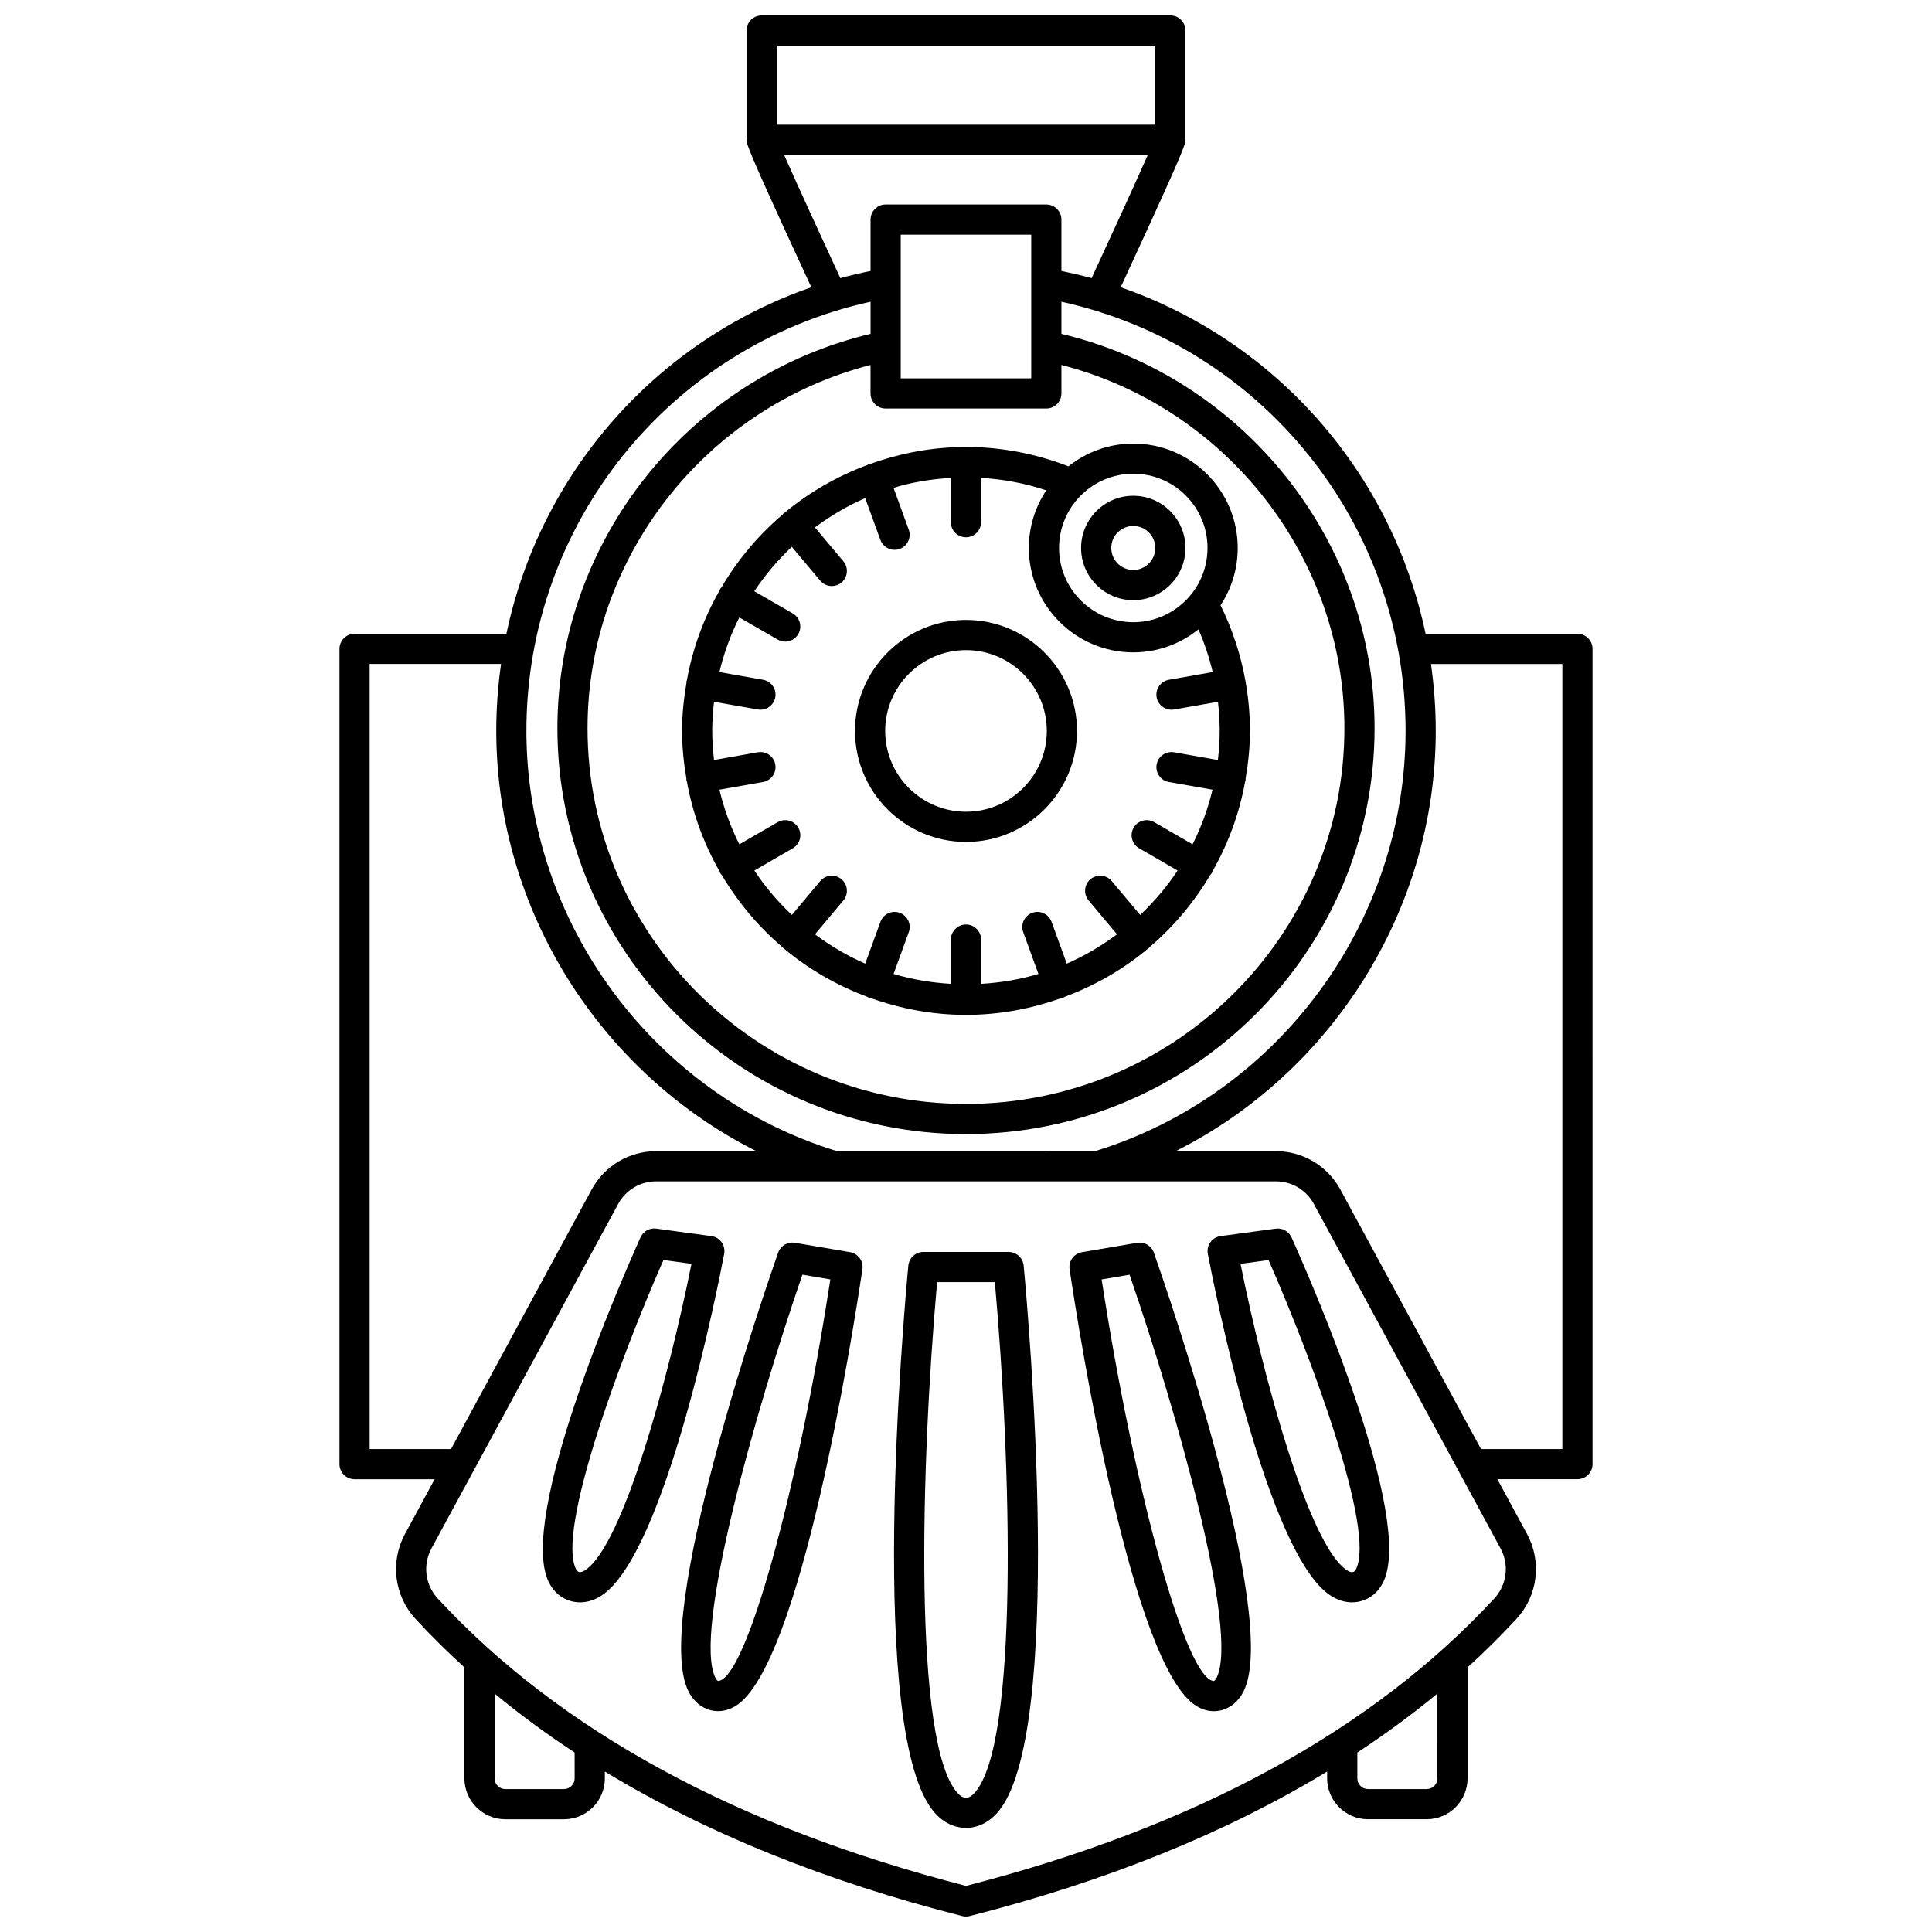 <?xml version="1.0" encoding="UTF-8"?>
<!-- Uploaded to: SVG Repo, www.svgrepo.com, Generator: SVG Repo Mixer Tools -->
<svg width="800px" height="800px" version="1.1" viewBox="144 144 512 512" xmlns="http://www.w3.org/2000/svg">
 <defs>
  <clipPath id="a">
   <path d="m233 148.09h334v503.81h-334z"/>
  </clipPath>
 </defs>
 <path d="m400 308.29c-16.219 0-29.414 13.195-29.414 29.414s13.195 29.414 29.414 29.414 29.414-13.195 29.414-29.414-13.191-29.414-29.414-29.414zm0 50.828c-11.809 0-21.414-9.609-21.414-21.414 0-11.809 9.609-21.414 21.414-21.414 11.809 0 21.414 9.609 21.414 21.414 0.004 11.805-9.602 21.414-21.414 21.414z"/>
 <path d="m444.33 303.05c7.629 0 13.832-6.207 13.832-13.832s-6.207-13.836-13.832-13.836-13.832 6.207-13.832 13.836 6.203 13.832 13.832 13.832zm0-19.668c3.219 0 5.832 2.617 5.832 5.836s-2.617 5.832-5.832 5.832c-3.215 0-5.832-2.617-5.832-5.832-0.008-3.219 2.613-5.836 5.832-5.836z"/>
 <path d="m374.26 266.99c-0.145 0.051-0.238 0.16-0.371 0.227-8.078 3.004-15.531 7.289-22.027 12.715-0.07 0.051-0.16 0.066-0.227 0.125-0.105 0.09-0.148 0.207-0.242 0.305-6.445 5.469-11.918 12.02-16.23 19.344-0.102 0.133-0.238 0.219-0.324 0.367-0.066 0.117-0.066 0.246-0.125 0.367-4.18 7.297-7.156 15.344-8.699 23.902-0.027 0.105-0.094 0.18-0.113 0.289-0.023 0.133 0.02 0.258 0.008 0.387-0.703 4.129-1.156 8.348-1.156 12.68s0.449 8.547 1.156 12.68c0.012 0.133-0.031 0.258-0.008 0.387 0.02 0.117 0.09 0.207 0.121 0.324 1.543 8.539 4.519 16.574 8.691 23.859 0.055 0.125 0.055 0.258 0.125 0.371 0.133 0.23 0.309 0.418 0.477 0.617 4.285 7.223 9.703 13.684 16.074 19.094 0.098 0.098 0.145 0.219 0.246 0.312 0.078 0.062 0.176 0.09 0.258 0.148 6.492 5.414 13.934 9.688 22 12.688 0.133 0.066 0.23 0.176 0.375 0.227 0.16 0.059 0.324 0.047 0.484 0.09 7.91 2.832 16.387 4.453 25.25 4.453 8.863 0 17.344-1.625 25.25-4.453 0.16-0.035 0.324-0.027 0.484-0.09 0.145-0.051 0.238-0.164 0.375-0.227 8.066-3 15.508-7.273 22-12.688 0.078-0.059 0.176-0.078 0.258-0.148 0.105-0.09 0.152-0.211 0.246-0.312 6.371-5.41 11.789-11.871 16.074-19.094 0.168-0.191 0.34-0.383 0.477-0.617 0.066-0.121 0.07-0.25 0.125-0.371 4.176-7.285 7.148-15.316 8.691-23.859 0.031-0.113 0.102-0.203 0.121-0.324 0.023-0.133-0.02-0.258-0.008-0.391 0.703-4.129 1.156-8.348 1.156-12.676 0-4.356-0.398-8.688-1.148-12.961-0.004-0.035 0.008-0.066 0.004-0.105-0.004-0.027-0.023-0.051-0.031-0.078-1.238-7-3.481-13.797-6.621-20.16 2.871-4.363 4.555-9.57 4.555-15.172 0-15.258-12.41-27.668-27.668-27.668-6.496 0-12.469 2.266-17.195 6.031-8.648-3.356-17.754-5.129-27.137-5.129-8.895 0-17.391 1.633-25.312 4.473-0.156 0.035-0.297 0.016-0.438 0.062zm71.891 119.48-7.531-8.977c-1.418-1.688-3.941-1.906-5.633-0.492-1.691 1.418-1.91 3.941-0.492 5.633l7.523 8.969c-4.113 3.062-8.555 5.703-13.312 7.769l-4.031-11.074c-0.75-2.074-3.051-3.152-5.125-2.387-2.074 0.75-3.144 3.051-2.387 5.125l4.031 11.07c-4.859 1.453-9.949 2.316-15.195 2.621v-11.727c0-2.207-1.793-4-4-4s-4 1.793-4 4v11.727c-5.246-0.312-10.34-1.176-15.195-2.621l4.031-11.07c0.754-2.074-0.316-4.371-2.387-5.125-2.078-0.766-4.371 0.312-5.125 2.387l-4.031 11.074c-4.758-2.066-9.195-4.707-13.312-7.769l7.523-8.969c1.418-1.691 1.199-4.215-0.492-5.633-1.688-1.414-4.219-1.199-5.633 0.492l-7.531 8.977c-3.738-3.539-7.09-7.469-9.941-11.777l10.188-5.883c1.914-1.105 2.566-3.551 1.465-5.461-1.109-1.914-3.559-2.57-5.461-1.465l-10.164 5.871c-2.293-4.559-4.074-9.406-5.281-14.48l11.566-2.039c2.176-0.383 3.625-2.461 3.242-4.633-0.383-2.172-2.449-3.621-4.633-3.242l-11.602 2.047c-0.293-2.535-0.477-5.102-0.477-7.715 0-2.609 0.188-5.18 0.477-7.715l11.602 2.043c0.234 0.039 0.469 0.059 0.695 0.059 1.906 0 3.59-1.363 3.934-3.309 0.383-2.172-1.07-4.25-3.246-4.629l-11.566-2.039c1.211-5.074 2.992-9.922 5.281-14.48l10.164 5.867c0.633 0.363 1.32 0.535 1.996 0.535 1.383 0 2.727-0.715 3.465-2 1.105-1.914 0.449-4.359-1.465-5.461l-10.188-5.883c2.852-4.305 6.203-8.238 9.941-11.777l7.531 8.977c0.793 0.941 1.922 1.426 3.066 1.426 0.906 0 1.82-0.309 2.57-0.938 1.691-1.418 1.91-3.941 0.492-5.633l-7.527-8.969c4.113-3.062 8.555-5.703 13.312-7.769l4.031 11.074c0.586 1.625 2.125 2.633 3.754 2.633 0.457 0 0.914-0.078 1.367-0.242 2.074-0.75 3.144-3.051 2.387-5.125l-4.031-11.07c4.859-1.453 9.949-2.316 15.195-2.621v11.727c0 2.207 1.793 4 4 4s4-1.793 4-4v-11.73c5.922 0.344 11.703 1.434 17.285 3.297-2.914 4.383-4.617 9.633-4.617 15.273 0 15.254 12.41 27.668 27.668 27.668 6.539 0 12.543-2.293 17.281-6.098 1.59 3.648 2.859 7.434 3.777 11.312l-11.613 2.047c-2.176 0.383-3.625 2.461-3.246 4.629 0.34 1.938 2.027 3.309 3.934 3.309 0.23 0 0.465-0.02 0.695-0.059l11.621-2.047c0.297 2.555 0.461 5.133 0.461 7.719 0 2.609-0.188 5.18-0.477 7.715l-11.602-2.047c-2.191-0.375-4.25 1.07-4.633 3.242-0.383 2.176 1.066 4.25 3.242 4.633l11.566 2.039c-1.211 5.074-2.992 9.922-5.281 14.48l-10.164-5.871c-1.914-1.109-4.359-0.453-5.461 1.465-1.105 1.91-0.449 4.359 1.465 5.461l10.188 5.883c-2.836 4.309-6.191 8.242-9.926 11.777zm17.852-97.254c0 10.848-8.824 19.672-19.672 19.672-10.848 0-19.672-8.824-19.672-19.672s8.824-19.672 19.672-19.672c10.848 0 19.672 8.824 19.672 19.672z"/>
 <g clip-path="url(#a)">
  <path d="m562.04 311.96h-40.242c-8.926-42.523-39.531-77.523-80.809-91.828 12.391-26.742 15.844-34.695 16.801-37.445 0.043-0.098 0.062-0.195 0.102-0.301 0.27-0.82 0.273-1.082 0.273-1.348v-28.941c0-2.207-1.793-4-4-4h-108.33c-2.207 0-4 1.793-4 4v28.945c0 0.262 0.004 0.523 0.273 1.344 0.035 0.102 0.059 0.203 0.105 0.301 0.961 2.746 4.406 10.703 16.801 37.445-41.273 14.305-71.887 49.309-80.809 91.828h-40.246c-2.207 0-4 1.793-4 4v216.05c0 2.207 1.793 4 4 4h21.223l-7.867 14.523c-3.973 7.332-2.848 16.371 2.801 22.492 4.094 4.434 8.422 8.715 12.965 12.855v29.414c0 5.973 4.859 10.828 10.828 10.828h15.551c5.973 0 10.828-4.859 10.828-10.828v-1.812c26.75 16.238 58.391 29.07 94.73 38.301 0.32 0.078 0.652 0.117 0.98 0.117s0.664-0.039 0.984-0.125c36.344-9.234 67.984-22.062 94.73-38.301v1.812c0 5.973 4.859 10.828 10.828 10.828h15.551c5.969 0 10.828-4.859 10.828-10.828v-29.414c4.543-4.137 8.867-8.422 12.965-12.855 5.648-6.117 6.773-15.16 2.801-22.492l-7.867-14.523h21.223c2.207 0 4-1.793 4-4l-0.004-216.05c0.004-2.207-1.789-3.996-3.996-3.996zm-212.21-155.87h100.34v20.949h-100.34zm1.961 28.945h96.402c-3.328 7.539-9.883 21.832-14.906 32.676-2.629-0.723-5.301-1.344-8.004-1.902v-13.617c0-2.207-1.793-4-4-4h-42.578c-2.207 0-4 1.793-4 4v13.617c-2.703 0.555-5.379 1.176-8.004 1.902-5.023-10.844-11.582-25.137-14.91-32.676zm26.914 67.227h42.582c2.207 0 4-1.793 4-4v-7.547c43.719 11.301 74.996 50.965 74.996 96.27 0 54.895-44.988 99.559-100.29 99.559-55.301 0-100.29-44.656-100.29-99.555 0-45.305 31.277-84.969 74.996-96.27v7.547c0 2.207 1.785 3.996 3.996 3.996zm4-7.996v-38.078h34.582v38.078zm-7.996-20.301v8.516c-48.262 11.496-82.992 54.875-82.992 104.51 0 59.305 48.574 107.55 108.28 107.55 59.711 0 108.28-48.25 108.28-107.55 0-49.633-34.727-93.012-82.992-104.51v-8.516c53.129 11.719 91.207 58.801 91.207 113.73 0 50.789-33.82 96.5-82.289 111.37l-68.414-0.004c-48.469-14.871-82.289-60.582-82.289-111.37 0-54.934 38.078-102.01 91.207-113.73zm-132.75 304.05v-208.06h34.828c-0.828 5.809-1.273 11.73-1.273 17.746 0 47.348 27.52 90.555 68.93 111.37h-26.566c-7.141 0-13.688 3.898-17.086 10.172l-37.266 68.77zm54.328 87.277c0 1.562-1.273 2.832-2.832 2.832h-15.551c-1.562 0-2.832-1.273-2.832-2.832v-22.473c6.641 5.496 13.727 10.691 21.211 15.617zm228.64 0c0 1.562-1.266 2.832-2.832 2.832h-15.551c-1.562 0-2.832-1.273-2.832-2.832v-6.856c7.484-4.922 14.57-10.121 21.211-15.617zm15.082-47.691c-32.324 35.016-79.426 60.645-140.01 76.18-60.586-15.539-107.68-41.164-140.01-76.18-3.328-3.602-3.992-8.934-1.645-13.254l49.477-91.289c2-3.695 5.856-5.988 10.055-5.988h47.246 0.012 0.012 69.715 0.012 0.012 47.246c4.203 0 8.059 2.297 10.055 5.988l49.469 91.289c2.352 4.324 1.688 9.648-1.641 13.254zm18.031-39.586h-21.559l-37.266-68.77c-3.402-6.273-9.949-10.172-17.086-10.172h-26.566c41.41-20.82 68.926-64.027 68.926-111.37 0-6.016-0.445-11.934-1.273-17.746h34.828v208.06z"/>
 </g>
 <path d="m445.34 473.36-14.602 2.481c-2.148 0.363-3.606 2.379-3.285 4.531 2.602 17.465 16.449 105.12 33.566 115.71 1.707 1.055 3.297 1.402 4.664 1.402 0.969 0 1.82-0.176 2.508-0.402 1.605-0.523 3.852-1.809 5.406-4.945 9.66-19.531-20.355-106.33-23.812-116.16-0.652-1.836-2.523-2.945-4.445-2.613zm21.082 115.23c-0.238 0.492-0.508 0.824-0.734 0.895-7.277-0.289-20.992-49.582-29.742-106.42l7.398-1.254c12.516 36.254 29.051 94.703 23.078 106.78z"/>
 <path d="m482.08 469.6-14.602 1.98c-1.086 0.148-2.066 0.734-2.707 1.625s-0.887 2.004-0.684 3.082c1.547 8.141 15.598 79.844 32.656 90.637 2.059 1.305 3.961 1.711 5.539 1.711 0.871 0 1.641-0.125 2.281-0.293 2.672-0.691 4.766-2.481 6.059-5.168 8.156-16.992-18.852-79-24.352-91.254-0.734-1.613-2.434-2.562-4.191-2.32zm21.328 90.121c-0.363 0.754-0.672 0.836-0.855 0.887-0.16 0.035-0.602 0.152-1.531-0.438-10.16-6.434-22.32-51.547-28.27-81.238l7.43-1.004c12.043 27.383 28.133 71.57 23.227 81.793z"/>
 <path d="m411.3 475.78h-22.598c-2.062 0-3.785 1.57-3.984 3.621-1.199 12.738-11.184 125.04 7.117 145.14 2.914 3.199 6.047 3.871 8.164 3.871 2.121 0 5.25-0.672 8.164-3.871 18.301-20.105 8.316-132.4 7.117-145.14-0.195-2.055-1.918-3.621-3.981-3.621zm-9.051 143.38c-1.145 1.254-1.945 1.254-2.25 1.254-0.305 0-1.105 0-2.25-1.254-11.766-12.93-9.754-86.652-5.402-135.39h15.297c4.359 48.734 6.375 122.46-5.394 135.39z"/>
 <path d="m369.26 475.83-14.602-2.481c-1.926-0.328-3.793 0.781-4.441 2.613-3.453 9.832-33.469 96.633-23.812 116.16 1.551 3.144 3.793 4.422 5.406 4.945 0.688 0.223 1.539 0.402 2.508 0.402 1.359 0 2.953-0.348 4.664-1.402 17.117-10.594 30.965-98.25 33.566-115.71 0.316-2.148-1.145-4.164-3.289-4.531zm-34.973 113.65c-0.203-0.066-0.473-0.398-0.711-0.887-5.973-12.078 10.562-70.523 23.074-106.79l7.398 1.254c-8.75 56.844-22.461 106.14-29.762 106.42z"/>
 <path d="m335.23 473.2c-0.645-0.891-1.621-1.48-2.707-1.625l-14.602-1.98c-1.781-0.246-3.457 0.707-4.188 2.328-5.496 12.254-32.508 74.262-24.352 91.254 1.293 2.688 3.383 4.473 6.059 5.168 0.645 0.168 1.41 0.293 2.281 0.293 1.574 0 3.481-0.406 5.539-1.711 17.059-10.801 31.109-82.5 32.656-90.637 0.199-1.082-0.051-2.199-0.688-3.09zm-36.25 86.965c-0.922 0.59-1.363 0.48-1.531 0.438-0.184-0.047-0.492-0.129-0.855-0.887-4.906-10.219 11.18-54.41 23.227-81.793l7.43 1.004c-5.953 29.691-18.109 74.805-28.27 81.238z"/>
</svg>